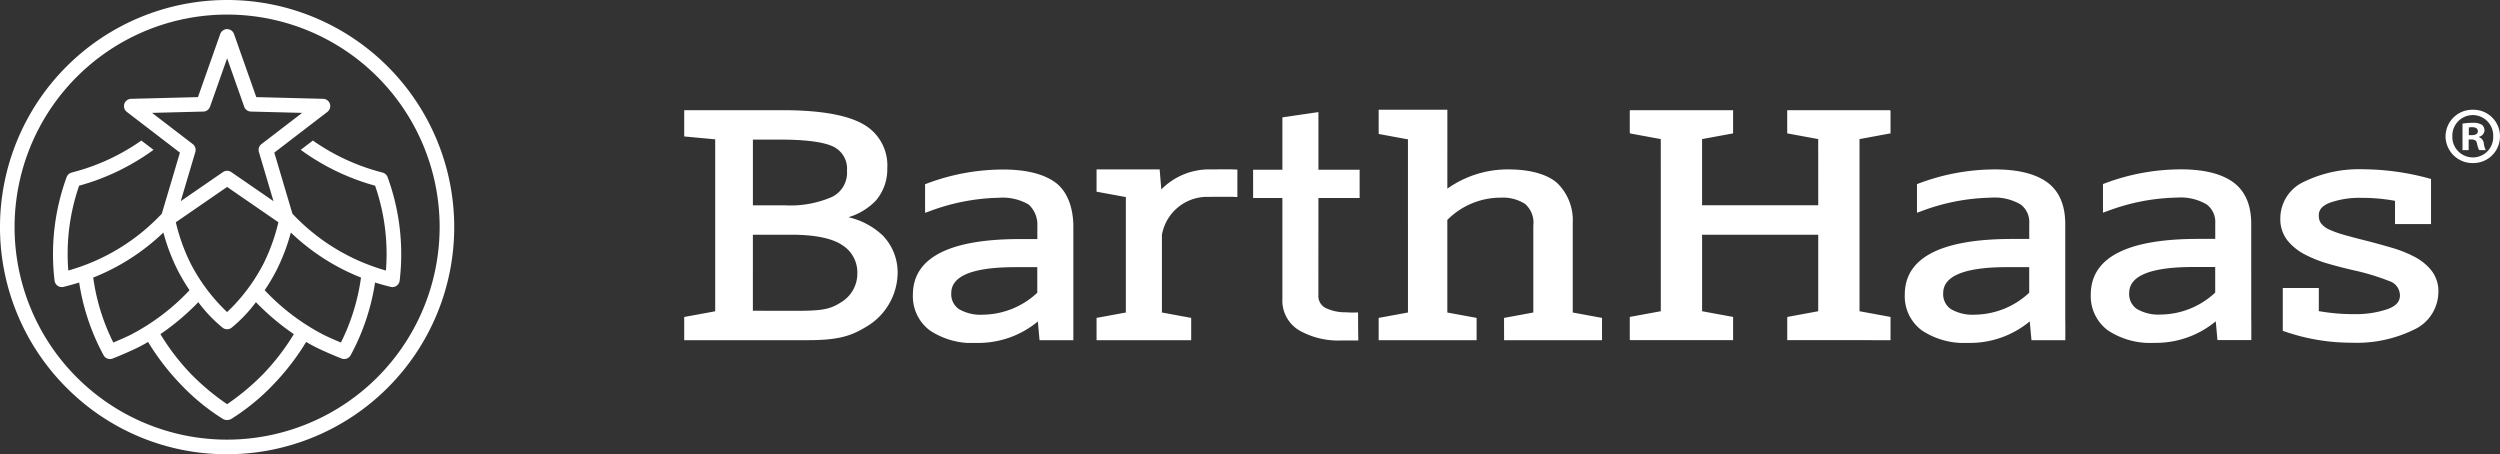 <?xml version="1.0" encoding="UTF-8"?> <svg xmlns="http://www.w3.org/2000/svg" viewBox="0 0 331.854 60.295"><rect x="0" y="0" width="331.854" height="60.295" fill="#333333" stroke="none"/><title>logo-barth-haas-group</title><path d="M137.767,42.674l.224,2.484h4.487V30.094c0-2.646-.882-4.8-2.422-5.9-1.562-1.121-3.883-1.691-6.9-1.691a28.723,28.723,0,0,0-10.069,1.842l-.29.109v3.8l.6-.215a27.527,27.527,0,0,1,9.179-1.786,6.85,6.85,0,0,1,3.976.9,3.615,3.615,0,0,1,1.148,2.85v1.73h-2.274c-9.454,0-14.247,2.488-14.247,7.392a5.652,5.652,0,0,0,2.249,4.735,10.144,10.144,0,0,0,4.928,1.66h1.701A12.417,12.417,0,0,0,137.767,42.674Zm-11.494-3.771c0-2.282,2.858-3.439,8.495-3.439h2.922l.001,3.394a10.738,10.738,0,0,1-7.2,2.914,5.685,5.685,0,0,1-3.212-.748A2.389,2.389,0,0,1,126.273,38.903Zm23.175,2.579V26.16l-3.889-.716V22.49h8.375l.218,2.656a8.932,8.932,0,0,1,6.691-2.656c.176,0,.408-.005.676-.005.419-.006.869-.011,1.264-.011s.768.005,1.043.019l.425.021v3.637l-.461-.014.009-.004c-.319-.012-.744-.012-1.2-.012-.514,0-1.068.007-1.556.007-.402.005-.741.005-.991.005a6.1,6.1,0,0,0-5.817,5.049v10.3l3.886.716v2.957H145.559V42.198Zm179.618-23.285-.002-.005v-.043a.9.9,0,0,0,.729-.815.973.973,0,0,0-.343-.772,2.191,2.191,0,0,0-1.222-.257,7.188,7.188,0,0,0-1.351.107v3.517h.816V18.514h.386c.45,0,.665.173.729.558a3.037,3.037,0,0,0,.278.857h.879a2.691,2.691,0,0,1-.256-.874A1.036,1.036,0,0,0,329.066,18.197Zm-.965-.257h-.386V16.927a1.942,1.942,0,0,1,.45-.043c.516,0,.751.215.751.537l0.0.004C328.916,17.79,328.552,17.94,328.101,17.94Zm.229-3.372h-.076a3.557,3.557,0,0,0-3.627,3.486l-0.0.031a3.566,3.566,0,0,0,3.571,3.56l.054-0a3.534,3.534,0,0,0,3.599-3.467q.001-.046 0-.093h.002A3.524,3.524,0,0,0,328.33,14.568Zm2.622,3.539a2.694,2.694,0,0,1-2.598,2.786q-.04.001-.081.002a2.725,2.725,0,0,1-2.747-2.703q-0-.054.001-.107a2.734,2.734,0,0,1,2.657-2.809q.034-.001.068-.001a2.722,2.722,0,0,1,2.702,2.742q-0.0.045-.002.089ZM90.823,42.077V45.155h16.468c4.529,0,6.061-.759,8.076-2.014a8.4,8.4,0,0,0,3.785-6.828,7.044,7.044,0,0,0-1.867-4.938l.006-.007a9.836,9.836,0,0,0-4.67-2.534,8.288,8.288,0,0,0,3.682-2.255,6.4,6.4,0,0,0,1.477-4.265,6.262,6.262,0,0,0-3.389-5.934c-2.161-1.165-5.718-1.755-10.571-1.755H90.823v3.489l4.114.379V41.32Zm9.118-23.546h3.6c3.477,0,5.879.326,7.139.966a3.25,3.25,0,0,1,1.749,3.2l.003.005a3.571,3.571,0,0,1-1.961,3.425,13.819,13.819,0,0,1-6.309,1.126h-4.221Zm-.003,12.624h5.044c3.186,0,5.491.473,6.85,1.4a4.266,4.266,0,0,1,1.97,3.751l-0.0.003a4.427,4.427,0,0,1-2.232,3.859c-1.349.884-2.48,1.008-4.512,1.078-1.008.035-7.12,0-7.12,0Zm75.071-16.276V22.535h5.471V26.28h-5.471l-.005,12.884a1.786,1.786,0,0,0,.935,1.706,6.01,6.01,0,0,0,2.695.585c.237.009.365.017.465.023a2.889,2.889,0,0,0,.318.011c.092,0,.852-.013.852-.013l.012,2.142.021,1.58h-2.307a10.533,10.533,0,0,1-5.478-1.309,4.6,4.6,0,0,1-2.29-4.219V26.28h-3.887V22.535h3.887V15.579Zm147.762,21.053a4.466,4.466,0,0,1,.906,2.835l-.003-.005a5.538,5.538,0,0,1-3.279,5.014,17.271,17.271,0,0,1-8.247,1.716,27.07,27.07,0,0,1-8.827-1.474l-.3-.1v-5.69h4.783v3.071a26.337,26.337,0,0,0,4.67.4,13.099,13.099,0,0,0,4.478-.675c1.09-.401,1.619-.988,1.619-1.793a2.02,2.02,0,0,0-1.444-1.932,31.092,31.092,0,0,0-4.755-1.435c-1.088-.249-2.193-.533-3.293-.849a16.484,16.484,0,0,1-3.1-1.222,7.253,7.253,0,0,1-2.345-1.886,4.555,4.555,0,0,1-.94-2.918,5.35,5.35,0,0,1,3.185-4.882,16.7,16.7,0,0,1,7.888-1.636,33.906,33.906,0,0,1,8.6,1.195l.332.089v5.99h-4.781V26.659a24.218,24.218,0,0,0-4.477-.395,11.701,11.701,0,0,0-4.178.648c-.985.38-1.464.924-1.464,1.665a2.435,2.435,0,0,0,.021.33,1.564,1.564,0,0,0,.306.775,2.905,2.905,0,0,0,1.1.806,14.221,14.221,0,0,0,2.072.73c.846.237,1.843.499,2.966.777,1.038.269,2.102.563,3.257.9a16.216,16.216,0,0,1,3,1.2A6.99,6.99,0,0,1,322.771,35.932Zm-61.445,9.587a12.422,12.422,0,0,0,8.106-2.858l.229,2.494h4.494v-2.23l-.012-.709V29.726c0-2.524-.815-4.39-2.421-5.546-1.562-1.121-3.884-1.691-6.9-1.691a28.718,28.718,0,0,0-10.069,1.842l-.291.109v3.8l.6-.215a27.529,27.529,0,0,1,9.179-1.786,6.852,6.852,0,0,1,3.976.9,2.885,2.885,0,0,1,1.149,2.491v2.09h-2.275c-9.454,0-14.248,2.487-14.248,7.392a5.65,5.65,0,0,0,2.25,4.735,10.141,10.141,0,0,0,5.14,1.673h1.043C261.293,45.519,261.31,45.52,261.326,45.519Zm-3.382-6.619c0-2.282,2.858-3.439,8.492-3.439h2.924l.001,3.394a10.735,10.735,0,0,1-7.2,2.914,5.689,5.689,0,0,1-3.211-.748A2.387,2.387,0,0,1,257.944,38.9Zm28.072,6.61a12.431,12.431,0,0,0,8.107-2.858l.226,2.487h4.495v-2.23l-.012-.709V29.717c0-2.524-.815-4.39-2.421-5.546-1.562-1.121-3.885-1.691-6.9-1.691a28.722,28.722,0,0,0-10.068,1.842l-.29.109v3.8l.6-.215a27.521,27.521,0,0,1,9.179-1.786,6.854,6.854,0,0,1,3.976.9,2.886,2.886,0,0,1,1.148,2.491v2.09h-2.275c-9.454,0-14.247,2.487-14.247,7.392a5.652,5.652,0,0,0,2.249,4.735,10.148,10.148,0,0,0,5.29,1.682h.462C285.695,45.518,285.855,45.52,286.016,45.51Zm-3.384-6.627c0-2.282,2.858-3.439,8.493-3.439h2.923l.001,3.395a10.733,10.733,0,0,1-7.2,2.914,5.678,5.678,0,0,1-3.211-.749A2.383,2.383,0,0,1,282.632,38.883Zm-62.177,2.429V18.462l-4.011-.738-.071-.035-.035-.091v-2.9l.075-.074h13.64v3.08l-4.117.759v8.782h15.417V18.462l-4.115-.758v-3.08h13.624l.089.06v3.042h-.128l-3.987.737v22.85l4.115.758v3.084h-.13l-13.58-.007v-3l.042-.085,4.072-.75V31.155h-15.417V41.313l4.117.758V45.15h-13.617l-.1-.049V42.07Zm-33.561.171V18.499l-3.887-.717V14.569h9.117V25.044a13.8,13.8,0,0,1,8.169-2.554c2.869,0,5.235.686,6.49,1.886a6.868,6.868,0,0,1,1.986,5.194V41.483l3.886.716V45.155h-13l-.006-2.956,3.887-.716V29.934a3.293,3.293,0,0,0-1.106-2.873,5.468,5.468,0,0,0-3.176-.826,10.006,10.006,0,0,0-7.133,2.955V41.483l3.886.716V45.155h-13V42.199Z" style="fill:#fff"></path><path d="M60.295,30.144A30.147,30.147,0,0,0,30.16,0H30.135A30.148,30.148,0,0,0,8.83,51.466a29.95,29.95,0,0,0,21.31,8.83H30.155A30.147,30.147,0,0,0,60.295,30.151ZM30.147,58.359A28.212,28.212,0,1,1,58.359,30.148,28.243,28.243,0,0,1,30.147,58.359ZM51.457,23.531a.967.967,0,0,0-.628-.61l-.067-.021c-.019-.006-.038-.011-.057-.016a28.081,28.081,0,0,1-9.173-4.228l-.76.581-.856.655c.085.059.169.12.253.179a30.431,30.431,0,0,0,9.622,4.578,27.576,27.576,0,0,1,1.437,11.262,27.175,27.175,0,0,1-12.411-7.543l-2.406-8.109,7.048-5.406a.968.968,0,0,0-.564-1.736l-8.876-.227L31.061,4.512a.968.968,0,0,0-1.826,0l-2.959,8.379-8.876.227a.968.968,0,0,0-.564,1.736l7.048,5.406-2.406,8.109A27.171,27.171,0,0,1,9.068,35.911a27.577,27.577,0,0,1,1.437-11.262,30.436,30.436,0,0,0,9.619-4.577c.037-.026.135-.095.255-.181L18.764,18.656a28.081,28.081,0,0,1-9.173,4.228c-.019.005-.038.01-.057.016l-.068.021a.966.966,0,0,0-.628.61A29.796,29.796,0,0,0,7.242,37.238a.968.968,0,0,0,1.192.841q1.064-.259,2.075-.577a29.547,29.547,0,0,0,3.246,9.664.969.969,0,0,0,1.197.427c.87-.341,2.197-.904,3.204-1.393.493-.24.995-.513,1.501-.808a32.2,32.2,0,0,0,4.352,5.649,28.654,28.654,0,0,0,5.598,4.58,1.139,1.139,0,0,0,1.094-.01A28.908,28.908,0,0,0,36.285,51.04,32.188,32.188,0,0,0,40.638,45.391c.506.296,1.008.568,1.501.808,1.006.49,2.335,1.052,3.204,1.393a.969.969,0,0,0,1.197-.427A29.556,29.556,0,0,0,49.786,37.502q1.012.318,2.075.577a.975.975,0,0,0,.229.027.969.969,0,0,0,.963-.868A29.796,29.796,0,0,0,51.457,23.531ZM20.186,14.983l6.806-.174a.968.968,0,0,0,.888-.646l2.268-6.422,2.268,6.422a.968.968,0,0,0,.888.646l6.806.174-5.404,4.145a.967.967,0,0,0-.339,1.043l1.937,6.532-5.606-3.862a.968.968,0,0,0-1.098,0L23.992,26.703l1.937-6.532a.966.966,0,0,0-.339-1.043Zm9.961,9.831,6.808,4.689a25.292,25.292,0,0,1-1.977,5.495,24.139,24.139,0,0,1-1.785,2.926.961.961,0,0,0-.159.22,23.862,23.862,0,0,1-2.887,3.282,23.985,23.985,0,0,1-2.887-3.281.952.952,0,0,0-.159-.22,24.205,24.205,0,0,1-1.785-2.926,25.291,25.291,0,0,1-1.977-5.495ZM17.309,44.458c-.688.335-1.536.706-2.267,1.01a27.605,27.605,0,0,1-2.668-8.623,28.763,28.763,0,0,0,9.314-5.978,26.2,26.2,0,0,0,1.909,5.02,26.237,26.237,0,0,0,1.564,2.636A29.17,29.17,0,0,1,17.309,44.458Zm17.586,5.234a31.88,31.88,0,0,1-4.748,3.961,31.838,31.838,0,0,1-4.748-3.961,30.194,30.194,0,0,1-4.106-5.337,32.44,32.44,0,0,0,5.031-4.245,18.879,18.879,0,0,0,3.183,3.352.971.971,0,0,0,1.282,0,18.859,18.859,0,0,0,3.183-3.352,32.488,32.488,0,0,0,5.031,4.245A30.12,30.12,0,0,1,34.896,49.691Zm10.357-4.224c-.732-.304-1.58-.675-2.267-1.01a29.18,29.18,0,0,1-7.851-5.935,26.243,26.243,0,0,0,1.564-2.636,26.2,26.2,0,0,0,1.909-5.02,28.761,28.761,0,0,0,9.313,5.978A27.6,27.6,0,0,1,45.253,45.468Z" style="fill:#fff"></path></svg> 